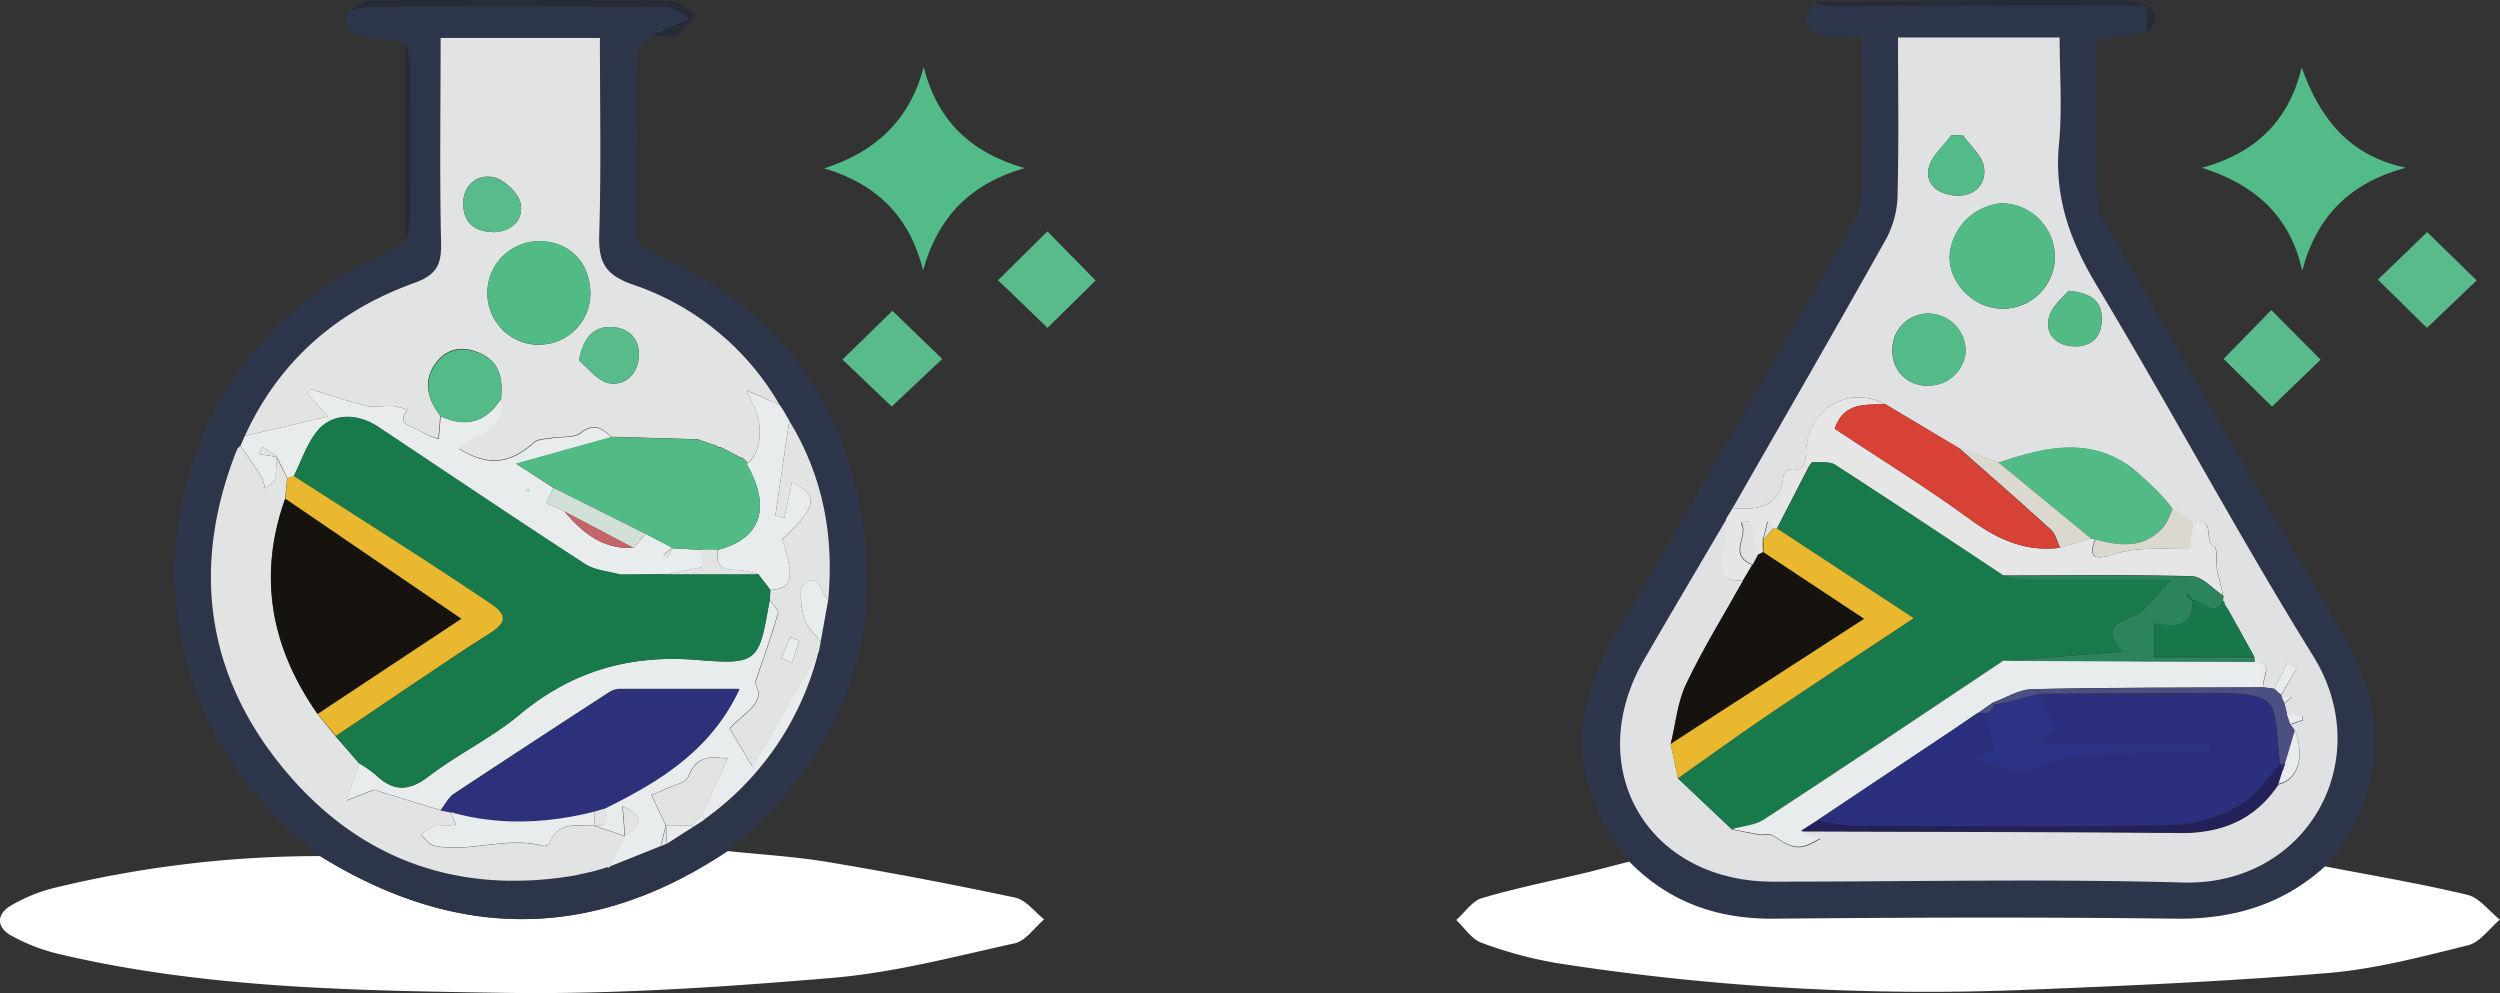 <svg xmlns="http://www.w3.org/2000/svg" viewBox="0 0 487.95 193.83"><rect x="0" y="0" width="487.95" height="193.83" fill="#333333" stroke="none"/><defs><style>.cls-1{fill:#0d0f21;stroke:#0d0f21;stroke-miterlimit:10;}.cls-2{fill:#2c354a;}.cls-3{fill:#fff;}.cls-4{fill:#53bb87;}.cls-5{fill:#59bb8b;}.cls-6{fill:#252b37;}.cls-7{fill:#e0e1e2;}.cls-8{fill:#e6e6e6;}.cls-9{fill:#e2e3e3;}.cls-10{fill:#e9ecec;}.cls-11{fill:#18794a;}.cls-12{fill:#16120e;}.cls-13{fill:#eab82e;}.cls-14{fill:#d84236;}.cls-15{fill:#52bb85;}.cls-16{fill:#2b845c;}.cls-17{fill:#18784c;}.cls-18{fill:#4b4f81;}.cls-19{fill:#222159;}.cls-20{fill:#dbd9cf;}.cls-21{fill:#2d317c;}.cls-22{fill:#d0e0d7;}.cls-23{fill:#c56568;}.cls-24{fill:#2b2f7d;}.cls-25{fill:#2c3286;}</style></defs><g id="Layer_1" data-name="Layer 1"><rect class="cls-1" x="86.7" y="108.21" width="29.91" height="3.74"/><rect class="cls-1" x="86.7" y="107.21" width="29.91" height="3.74"/><rect class="cls-1" x="86.39" y="116.5" width="29.91" height="3.74"/><rect class="cls-1" x="86.39" y="125.8" width="29.91" height="3.74"/><rect class="cls-1" x="86.39" y="124.8" width="29.91" height="3.74"/></g><g id="Layer_2" data-name="Layer 2"><g id="Layer_1-2" data-name="Layer 1"><path class="cls-2" d="M419,6.18l-9.79,1.54c0,10.53-.06,21.46.07,32.38,0,1.19,1,2.4,1.69,3.54,15,26.08,29.68,52.39,45.24,78.15,10.1,16.73,10.23,32.14-2.33,47.35-8.31,7.53-18,10.36-29.24,10.21-26.09-.36-52.2-.28-78.29,0-11.09.1-20.5-3.21-28.27-11.14-11.32-14.42-12.19-28-3-43.77q23.36-40.28,46.53-80.64a11.14,11.14,0,0,0,1.63-5.06c.14-10.3.07-20.59.07-31.57A44,44,0,0,1,356.32,7c-1.45-.25-3.6-1.19-3.87-2.23-.33-1.23,1-2.91,1.64-4.39a15.61,15.61,0,0,0,3.3.72q30.9,0,61.8-.08L419.13,1Zm-81.91,95c-5.38,9.17-10.81,18.31-16.13,27.51-12.26,21.18.61,43.36,25.13,43.36,26.66,0,53.35-.58,80,.17,24.36.69,38-24,25.47-44.17-14.72-23.75-27.9-48.45-42.29-72.4C404,47,400.88,38.33,401.87,28.06c.65-6.86.12-13.83.12-20.75H370.46c0,10.47.16,20.78-.1,31.08a18.82,18.82,0,0,1-2.29,8.36c-9.83,17.55-19.9,35-29.89,52.42Z"/><path class="cls-3" d="M142,166.11c6.53.69,13.12,1.06,19.58,2.14q18.36,3.08,36.58,6.95c2.09.45,3.77,2.78,5.64,4.25-1.9,1.6-3.59,4.18-5.74,4.66-11.8,2.61-23.62,5.74-35.6,6.75-21.35,1.8-42.83,3.26-64.22,2.92-29.18-.45-58.51-.85-87.18-7.68a36.92,36.92,0,0,1-8.78-3.44C-.63,181.1-.8,178.55,2,176.83a31.56,31.56,0,0,1,8.67-3.55,219.45,219.45,0,0,1,51.81-6.19C89.22,183.64,115.72,183.66,142,166.11Z"/><path class="cls-2" d="M142,166.11c-26.28,17.55-52.78,17.53-79.48,1-13.17-10.42-22.66-23.26-26.58-39.87a67.56,67.56,0,0,1,38.51-77.4,46.73,46.73,0,0,0,4.64-2.67A16.9,16.9,0,0,0,80,43.41q.11-15.75,0-31.48a16.77,16.77,0,0,0-.88-3.74c-2.5-.36-5-.75-7.51-1-3.11-.37-5.07-1.47-3.6-5.06a23.9,23.9,0,0,1,4.51-.86c19.21-.06,38.43-.08,57.64.06,1.34,0,2.67,1.36,4.44,2.33L127.06,7c-.94,1.18-2.68,2.34-2.7,3.54-.21,11.47,0,22.94-.21,34.4-.08,3.6,2.44,3.93,4.55,4.9,19.65,8.91,33,23.61,38.16,44.51,6.93,28.1-1.26,51.74-23.43,70.46C142.93,165.19,142.47,165.66,142,166.11Zm-11.84-1.44,5.09-3.25,2.34-1.5a57,57,0,0,0,22.23-32.74l.36-1.94c.49-2.72,1-5.43,1.48-8.14,1.16-12.47-1-24.22-7.61-35l-1.13-2L152.13,79h0a52.41,52.41,0,0,0-28.66-23.47c-5.56-1.95-6.71-4.49-6.55-9.79.39-12.74.13-25.5.13-38.35H86c0,13.54-.19,26.81.11,40.07.09,4.27-1,6.22-5.24,7.76-15,5.39-26.33,15.15-33.06,29.85L46.93,87c-.22.24-.53.44-.65.73-8.73,21.92-6.5,42.73,8.18,61.17s34.08,25.91,57.57,22l2.12-.47,1.9-.42,2.55-.77.24.13.18-.21,10-4Z"/><path class="cls-3" d="M318,168.17c7.77,7.93,17.18,11.24,28.27,11.14,26.09-.24,52.2-.32,78.29,0,11.2.15,20.93-2.68,29.24-10.21,9.27,1.8,18.6,3.35,27.77,5.55,2.37.57,4.25,3.18,6.35,4.85-2.06,1.73-3.87,4.43-6.21,5-9,2.23-18.09,4.64-27.28,5.41-19.35,1.62-38.78,2.47-58.18,3.25A469.83,469.83,0,0,1,304,188a81.09,81.09,0,0,1-14.86-4c-1.92-.69-3.29-2.91-4.91-4.43,1.67-1.48,3.11-3.72,5.05-4.29,6.83-2,13.83-3.41,20.76-5.06C312.69,169.54,315.36,168.84,318,168.17Z"/><path class="cls-4" d="M449.25,13.21c3.58,9.94,9.26,17.2,20.32,19.52-10.75,2.89-17.4,9.36-20.22,20.11C446.94,42,440,36,429.8,32.75,440.16,29.89,446.66,23.73,449.25,13.21Z"/><path class="cls-4" d="M180.29,13.11C183,23.68,189.55,29.83,200,32.81c-10.49,3-16.93,9.47-19.83,19.95-2.61-10.49-9-16.8-19.28-19.9C170.88,29.63,177.53,23.5,180.29,13.11Z"/><path class="cls-5" d="M473.72,45.3l9.68,9.43L473.69,64l-9.57-9.41Z"/><path class="cls-5" d="M164.43,70.18l9.75-9.52,9.73,9.4c-2.93,2.76-6.58,6.21-9.86,9.29Z"/><path class="cls-5" d="M213.84,54.75,204.44,64c-3.05-3-6.72-6.49-9.65-9.3l9.64-9.54Z"/><path class="cls-5" d="M443.45,79.36,434,70.05c2.85-2.91,6.36-6.5,9.31-9.53l9.63,9.68Z"/><path class="cls-6" d="M127.06,7l7.52-3.35c-1.77-1-3.1-2.32-4.44-2.33-19.21-.14-38.43-.12-57.64-.06A23.9,23.9,0,0,0,68,2.08c1.51-.69,3-2,4.52-2C92,0,111.51,0,131,.15c1.67,0,3.31,1.89,5,2.89l-4,3.9h-3Z"/><path class="cls-6" d="M419.19,1.06q-30.9,0-61.8.08a15.61,15.61,0,0,1-3.3-.72C366.64.29,379.2.13,391.76,0,399.38,0,407,0,414.6.08A23.37,23.37,0,0,1,419.19,1.06Z"/><path class="cls-6" d="M79.1,8.19A16.77,16.77,0,0,1,80,11.93q.1,15.74,0,31.48a16.9,16.9,0,0,1-.88,3.74Q79.1,27.66,79.1,8.19Z"/><path class="cls-6" d="M419,6.18,419.13,1C421.13,2.8,421.08,4.52,419,6.18Z"/><path class="cls-2" d="M129,6.94h0Z"/><path class="cls-7" d="M338.18,99.17c10-17.46,20.06-34.87,29.89-52.42a18.82,18.82,0,0,0,2.29-8.36c.26-10.3.1-20.61.1-31.08H402c0,6.92.53,13.89-.12,20.75-1,10.27,2.11,18.9,7.34,27.62,14.39,23.95,27.57,48.65,42.29,72.4,12.51,20.16-1.11,44.86-25.47,44.17-26.64-.75-53.33-.16-80-.17-24.52,0-37.39-22.18-25.13-43.36,5.32-9.2,10.75-18.34,16.13-27.51a39.05,39.05,0,0,1-.53,6c-.83,3.44-1.26,6.37,3.76,6.1-3.77,6.75-7.85,13.34-11.17,20.3-1.7,3.55-2.06,7.75-3,11.65l1.41,6.65,10.56,10c1.78.36,3.56.75,5.35,1.05.9.15,2.06-.22,2.71.22,4.13,2.77,5.32,2.87,9.18.53l-3.74-1.42c24.64.09,49.27.09,73.9.31,8.15.08,14.67-2.59,19.25-9.48,3.83-.88,5.2-5.38,3.2-10.42l-.87-1.27,2.4-.81c0-.28-.05-.56-.07-.83l-3-.37-.51-2.1,1.48-1.3-2,0-.09-.36,3-5.19c-.61-.34-1.23-.67-1.85-1l-2.49,5-1.92-.26c-1-1.51,2.41-4.77-1.95-5l-.06-1q-2.47-4.53-5-9l-.87-1.38a.45.45,0,0,0-.25-.55c0-.33.06-.66.07-1-.5-2.12-1-4.23-1.2-5-.21-2.44,0-4.42-.45-4.54-2.4-.72.45-6.37-4.32-4.52l-4-2.94,0-.07-1.47-1.79a69.55,69.55,0,0,0-6.42-6.1c-8.38-6.18-17.19-3.94-26-1l-8-3L368,78.9c-6.93-3.68-14.58.49-15.43,8.42-.23,2.2.3,4.89-3.45,4.34-.29,0-1,.86-1,1.38C347.24,99.1,343,99.59,338.18,99.17Zm62.87-49.48a10.49,10.49,0,0,0-10.36-10,11.07,11.07,0,0,0-10.17,10.43c0,5.34,4.78,10.09,10.27,10.13A10.12,10.12,0,0,0,401.05,49.69ZM376.36,61.2a7,7,0,0,0-7,7.38,6.62,6.62,0,0,0,7.1,6.67,7.17,7.17,0,0,0,7.18-6.81A7.31,7.31,0,0,0,376.36,61.2Zm6.83-34.73-2.32-.08c-1.55,2.15-3.95,4.12-4.44,6.48-.69,3.34,2.21,5.1,5.23,5.3,3.53.24,6-2,5.59-5.41C387,30.52,384.62,28.56,383.19,26.47ZM403.7,56.76c-.93,1.19-3.17,2.92-3.76,5.1-.88,3.24,1.31,5.52,4.61,5.73,3.15.2,5.51-1.38,5.66-4.9C410.35,59.43,409,57.25,403.7,56.76Z"/><path class="cls-8" d="M338.18,99.17c4.82.42,9.06-.07,9.91-6.13.07-.52.75-1.43,1-1.38,3.75.55,3.22-2.14,3.45-4.34.85-7.93,8.5-12.1,15.43-8.42-3.87.13-8.08-.45-9.88,4.77,9,6,18,11.51,26.53,17.76,5.34,3.91,10.75,6.3,17.38,5.5l6-1.84a1.91,1.91,0,0,1,.91.22c-1.21,2.9-.57,4.11,2.75,3.15a25.89,25.89,0,0,1,5.59-1.23c3.4-.2,6.82-.06,10.12-.06l.56-5c4.77-1.85,1.92,3.8,4.32,4.52.4.12.24,2.1.45,4.54.19.79.7,2.9,1.2,5-2-1.31-4-3.71-6.11-3.77-12.27-.35-24.56-.16-36.84-.15-10.92-7.23-21.81-14.5-32.82-21.6-1.13-.73-2.95-.37-4.46-.52l-.7,1-6.18,12a7.48,7.48,0,0,1-.82,0l-1-1.44-.93,3.68c0,.79,0,1.58.05,2.37l-1.09.52q-.76-3.33-1.55-6.64l-1.7.39c1.69,2.56-2.73,6.17,2.24,8.18l-1.83,3.06c-5,.27-4.59-2.66-3.76-6.1a39.05,39.05,0,0,0,.53-6Z"/><path class="cls-9" d="M47.79,85.08c6.73-14.7,18.08-24.46,33.06-29.85,4.28-1.54,5.33-3.49,5.24-7.76C85.79,34.21,86,20.94,86,7.4h31.09c0,12.85.26,25.61-.13,38.35-.16,5.3,1,7.84,6.55,9.79A52.41,52.41,0,0,1,152.15,79l-6.39-2.81,1.5,3.27c1.87,4,1.09,9.51-1.55,11l.22-.15-1.11-1.09v.2l-4.26-2.2a.36.36,0,0,1-.54-.16l-3.85-1.33-16.84-.49c-1.8-1.63-3.36-2.87-6-.79-1.32,1-3.73.71-5.64,1-1.18.21-2.68.15-3.46.86-4.75,4.22-9,4.71-14.67,1.21,3-3.14,9.58-3.32,8.25-9.88.3-3.49-.15-6.71-3.66-8.49-3.31-1.68-6.62-1.49-9,1.55-2.7,3.52-1.76,7.13.78,10.45-.12,1.49-.25,3-.37,4.47A15.46,15.46,0,0,1,82,84.12c-1.26-1-4.82-.93-2.49-4.16a15.9,15.9,0,0,0-2.89-.73c-1.67-.09-3.43.38-5,0-3.72-.9-7.35-2.17-11-3.29l-.7.75L64,81.31Zm57.44-17.81a10,10,0,0,0,10-10.18c-.15-6-4.2-10-10-10a10.11,10.11,0,1,0,0,20.22Zm-8.48-22c3.11-.18,5.55-2.42,4.84-5.64-.45-2.07-3.3-4.67-5.43-5.07C93,34,90.31,36.28,90.41,39.94,90.5,43.42,92.59,45.36,96.75,45.31ZM113,70.4c1.93,1.53,3.7,4,5.84,4.39,3.33.57,5.7-1.9,5.86-5.32.17-3.58-2.26-5.63-5.63-5.65C115.91,63.81,113.89,65.74,113,70.4Z"/><path class="cls-9" d="M119,169.17l-.18.21-.25-.13-2.54.77-1.9.42-2.12.47c-23.49,3.9-43-3.65-57.57-22s-16.91-39.25-8.18-61.17c.12-.29.43-.49.65-.73,1.38,2,2.81,4,4.11,6.09a8.93,8.93,0,0,1,.7,2.23c.66-.58,1.71-1,1.9-1.75a22.8,22.8,0,0,0,.37-4.4h0q1,2.09,2.06,4.17c-.14,1.33-.27,2.66-.41,4-5.4,15.15-2.75,29.08,6.32,42l3.5,4.32L70.1,149c-.73,2.12-1.45,4.24-2.49,7.27l5.41-2.1h0l13,4,2,.39,1,2.67a20.65,20.65,0,0,0-4.29.07,9,9,0,0,0-2.58,1.66c.86.74,1.63,2,2.61,2.15,7,1.38,14.06-1.88,21.12,0,.39.1,1.22-.17,1.33-.46,1.65-4.46,5.44-3.36,8.77-3.45l6,2h0Q120.51,166.17,119,169.17Z"/><path class="cls-10" d="M86,158.13l-13-4,.21-.38-.21.37-5.41,2.1c1-3,1.76-5.15,2.49-7.27a25.6,25.6,0,0,1,3.23,2.27c3.4,3.25,6.43,3.31,10.34.29,5.64-4.34,12.25-7.46,17.69-12,10.25-8.54,21.5-11.8,34.84-10.7,11.88,1,12,.2,14-11.67.59.85,1.84,1.9,1.65,2.53-1.23,4.29-2.76,8.5-4.5,13.62,2.43,3.9-2.32,5.83-4.94,8.91l4.47,7.46c2.12-3.72,3.71-6.52,5.31-9.3q3.78-6.61,7.59-13.22a57,57,0,0,1-22.23,32.74,3.53,3.53,0,0,0-.57-.75q2.5-5.5,5-11c.07-.13.13-.27.2-.41l-.23.38c-3.34-.62-6.07-.45-7.61,3.47-.48,1.22-2.94,1.7-4.52,2.45-1.13.54-2.3,1-2.68,1.13l2.82,6h0c-.34,1.33-.69,2.66-1,4l-10,4q1.5-3,3-6c3.7-2.73,3.69-3.6-.47-5.86.16,2.1.31,4,.46,5.85l-6-2h0c2.92.19,3-1.2,1.87-3.31,10.74-5.29,20.83-11.32,26.49-23.39-8.33,0-15.89,0-23.44,0a4.34,4.34,0,0,0-2.2.8q-15.15,9.84-30.23,19.79C87.47,155.78,86.85,157.11,86,158.13Z"/><path class="cls-10" d="M56.09,93.33q-1-2.08-2.06-4.17l-2.83-2-.66,1.47,3.47.55a22.8,22.8,0,0,1-.37,4.4c-.19.7-1.24,1.17-1.9,1.75a8.93,8.93,0,0,0-.7-2.23C49.74,91,48.31,89,46.93,87l.86-1.92L64,81.31l-4.11-4.62.7-.75c3.66,1.12,7.29,2.39,11,3.29,1.57.38,3.33-.09,5,0a15.9,15.9,0,0,1,2.89.73c-2.33,3.23,1.23,3.15,2.49,4.16a15.46,15.46,0,0,0,3.68,1.6c.12-1.49.25-3,.37-4.47,5,2.32,8.91,1.13,11.83-3.51,1.33,6.56-5.27,6.74-8.25,9.88,5.67,3.5,9.92,3,14.67-1.21.78-.71,2.28-.65,3.46-.86,1.91-.34,4.32,0,5.64-1,2.62-2.08,4.18-.84,6,.79l-18.59,5.19L108,95.21c-.44,1-.89,2-1.33,3l3.5,1.61c3.53,4.21,7.57,7.46,13.5,7.11.78-.92,1.57-1.83,2.35-2.74l5.2,2.69-1.68,1.37.69.57L131.3,107l5.71.34v3.39l-7,1.38-1,0-8,.06c-2.3-.66-4.93-.81-6.85-2.06-13.5-8.78-26.86-17.78-40.26-26.71-4.3-2.87-9.26-2.75-12.11.93-2,2.53-3,5.75-4.47,8.66Zm47.2,2.23-.4-.14c0,.11-.14.3-.1.33a1.09,1.09,0,0,0,.38.16Z"/><path class="cls-9" d="M159.82,127.18q-3.8,6.6-7.59,13.22c-1.6,2.78-3.19,5.58-5.31,9.3l-4.47-7.46c2.62-3.08,7.37-5,4.94-8.91,1.74-5.12,3.27-9.33,4.5-13.62.19-.63-1.06-1.68-1.65-2.53l.12-2c4.32-.33,4.76-2.19,2.32-9.88,6.87-6.64,7.16-8.32,1.93-11.27-.51,2.35-1,4.71-1.52,7.06l-1.76-.4q1.36-9.28,2.72-18.55c6.62,10.77,8.77,22.52,7.61,35-1.45-1.4-1.73-5.46-4.71-3.16-1.12.86-.58,4.55,0,6.75.44,1.68,2.11,3,3.24,4.55Zm-7.34,1.26,2.09.94,1.44-4.33-1.75-.69Z"/><path class="cls-10" d="M154.05,82.11q-1.37,9.27-2.72,18.55l1.76.4c.51-2.35,1-4.71,1.52-7.06,5.23,3,4.94,4.63-1.93,11.27,2.44,7.69,2,9.55-2.32,9.88L148,112.07a20.49,20.49,0,0,0-4.57-.84c-3,.11-3.64-1.4-3.39-3.89,8.52-2.15,10.58-8.26,5.67-16.83,2.64-1.53,3.42-7.07,1.55-11l-1.5-3.27L152.15,79h0l.79,1.16Z"/><path class="cls-10" d="M160.18,125.24c-1.13-1.51-2.8-2.87-3.24-4.55-.57-2.2-1.11-5.89,0-6.75,3-2.3,3.26,1.76,4.71,3.16C161.17,119.81,160.67,122.52,160.18,125.24Z"/><path class="cls-10" d="M135.25,161.42l-5.09,3.25-.14-3.51h0l5,0Z"/><path class="cls-9" d="M130,161.16l.14,3.51-1.18.48C129.33,163.82,129.68,162.49,130,161.16Z"/><path class="cls-10" d="M112,170.91l2.12-.47Z"/><path class="cls-10" d="M137.59,159.92l-2.34,1.5-.27-.3,2-2A3.53,3.53,0,0,1,137.59,159.92Z"/><path class="cls-10" d="M116.05,170l2.54-.77Z"/><path class="cls-9" d="M152.92,80.16,152.13,79Z"/><path class="cls-11" d="M353.75,90.2c1.51.15,3.33-.21,4.46.52,11,7.1,21.9,14.37,32.82,21.6a42.59,42.59,0,0,0,5.77.81c9.3.09,18.59,0,26.9,0-1.45,1.58-3,3.29-4.55,4.92a7.21,7.21,0,0,1-2.43,2c-5.11,1.8-5.5,3.27-2.45,7.1L391,129c-15.56,10.35-31.09,20.74-46.73,31-1.74,1.14-4.14,1.27-6.24,1.87l-10.55-9.95c6-4.23,12-8.57,18.11-12.7,9-6.09,18.1-12,27.91-18.53l-26.65-17.49,6.18-12Z"/><path class="cls-10" d="M338.05,161.82c2.1-.6,4.5-.73,6.24-1.87,15.64-10.22,31.17-20.61,46.73-31l49,.19c4.36.21.92,3.47,1.95,5-15.12.08-30.25,0-45.37.37-2.57.05-5.1,1.7-7.64,2.62l-2.84,2-.25.11-4.15,2.83-26.95,18-3.26,2.11,3.74,1.42c-3.86,2.34-5.05,2.24-9.18-.53-.65-.44-1.81-.07-2.71-.22C341.61,162.57,339.83,162.18,338.05,161.82Z"/><path class="cls-12" d="M343.11,108.27l1.09-.52,19.65,13-37.77,24.43c1-3.9,1.32-8.1,3-11.65,3.32-7,7.4-13.55,11.17-20.3l1.83-3.06Z"/><path class="cls-13" d="M326.08,145.21l37.77-24.43-19.65-13c0-.79,0-1.58-.05-2.37l1.9-2.24a7.48,7.48,0,0,0,.82,0l26.65,17.49c-9.81,6.5-18.91,12.44-27.91,18.53-6.11,4.13-12.08,8.47-18.11,12.7C327,149.64,326.55,147.43,326.08,145.21Z"/><path class="cls-14" d="M402,106.93c-6.63.8-12-1.59-17.38-5.5-8.53-6.25-17.56-11.81-26.53-17.76,1.8-5.22,6-4.64,9.88-4.77l14.08,8.36c6.08,5.36,12.2,10.68,18.19,16.14C401.19,104.22,401.47,105.73,402,106.93Z"/><path class="cls-15" d="M409,105.31a1.91,1.91,0,0,0-.91-.22l-18-14.8c8.79-3,17.6-5.21,26,1a71,71,0,0,1,6.43,6.1c.49.59,1,1.19,1.46,1.79l0,.07a15.15,15.15,0,0,1-1.59,3.4C418.72,107.12,413.91,106.61,409,105.31Z"/><path class="cls-15" d="M401.05,49.69a10.12,10.12,0,0,1-10.26,10.53c-5.49,0-10.32-4.79-10.27-10.13a11.07,11.07,0,0,1,10.17-10.43A10.49,10.49,0,0,1,401.05,49.69Z"/><path class="cls-16" d="M440.06,129.18,391,129l23.25-1.79c-3-3.83-2.66-5.3,2.45-7.1a7.21,7.21,0,0,0,2.43-2c1.58-1.63,3.1-3.34,4.55-4.92-8.31,0-17.6,0-26.9,0a42.59,42.59,0,0,1-5.77-.81c12.28,0,24.57-.2,36.84.15,2.07.06,4.08,2.46,6.11,3.77,0,.33,0,.66-.08,1-2,3.39-3.9-.24-5.85-.09l-1-1.27-.34.34,1.27,1c0,5.56-3.85,5-7.52,4.44v6.57H440Z"/><path class="cls-4" d="M376.36,61.2a7.31,7.31,0,0,1,7.32,7.24,7.17,7.17,0,0,1-7.18,6.81,6.62,6.62,0,0,1-7.1-6.67A7,7,0,0,1,376.36,61.2Z"/><path class="cls-17" d="M440,128.2H420.48v-6.57c3.67.59,7.53,1.12,7.52-4.44l.05,0c1.95-.15,3.85,3.48,5.85.09a.44.44,0,0,1,.26.55l.87,1.38Q437.52,123.68,440,128.2Z"/><path class="cls-18" d="M389,137.15c2.54-.92,5.07-2.57,7.64-2.62,15.12-.33,30.25-.29,45.37-.37l1.92.26,1.3,1.2.09.35c.18.42.36.84.55,1.26l.51,2.1c.22.67.43,1.34.65,2l.87,1.27c-.65,2.17-1.29,4.34-1.94,6.51a1.64,1.64,0,0,0-.93,0h0c-1.51-12.1,1.14-13.94-14.18-13.87l-32.72.14-7,1.82-1.82.23Z"/><path class="cls-19" d="M351.55,162.2l3.26-2.11a44.26,44.26,0,0,0,6.78,1.08c20.9.08,41.8.25,62.69-.14a28.65,28.65,0,0,0,12.78-3.81c3.17-1.76,5.35-5.31,8-8.07h0c.17.4.35.8.53,1.2-.29.89-.57,1.79-.86,2.68-4.58,6.89-11.1,9.56-19.25,9.48C400.82,162.29,376.19,162.29,351.55,162.2Z"/><path class="cls-4" d="M383.19,26.47c1.43,2.09,3.76,4.05,4.06,6.29.46,3.39-2.06,5.65-5.59,5.41-3-.2-5.92-2-5.23-5.3.49-2.36,2.89-4.33,4.44-6.48Z"/><path class="cls-20" d="M390.1,90.29l18,14.8-6,1.84c-.57-1.2-.85-2.71-1.76-3.53-6-5.46-12.11-10.78-18.19-16.14Z"/><path class="cls-15" d="M403.7,56.76c5.25.49,6.65,2.67,6.51,5.93-.15,3.52-2.51,5.1-5.66,4.9-3.3-.21-5.49-2.49-4.61-5.73C400.53,59.68,402.77,58,403.7,56.76Z"/><path class="cls-20" d="M409,105.31c4.92,1.3,9.73,1.81,13.44-2.69a15.15,15.15,0,0,0,1.59-3.4l4,2.94-.56,5c-3.3,0-6.72-.14-10.12.06a25.89,25.89,0,0,0-5.59,1.23C408.42,109.42,407.78,108.21,409,105.31Z"/><path class="cls-10" d="M444.7,153c.29-.89.57-1.79.86-2.68.13-.42.27-.82.4-1.23.65-2.17,1.29-4.34,1.94-6.51C449.9,147.65,448.53,152.15,444.7,153Z"/><path class="cls-10" d="M445.23,135.62l-1.3-1.2,2.49-5c.62.33,1.24.66,1.85,1Z"/><path class="cls-10" d="M447,141.34c-.22-.67-.43-1.34-.65-2l3,.37c0,.27,0,.55.07.83Z"/><path class="cls-10" d="M445.87,137.23c-.19-.42-.37-.84-.55-1.26l2,0Z"/><path class="cls-20" d="M424,99.15c-.49-.6-1-1.2-1.46-1.79Z"/><path class="cls-16" d="M435,119.16l-.87-1.38Z"/><path class="cls-7" d="M343.11,108.27l-1,1.93c-5-2-.55-5.62-2.24-8.18l1.7-.39Q342.34,104.95,343.11,108.27Z"/><path class="cls-7" d="M346.05,103.14l-1.9,2.24.93-3.68Z"/><path class="cls-7" d="M353.75,90.2l-.7,1Z"/><path class="cls-15" d="M145.71,90.51c4.91,8.57,2.85,14.68-5.67,16.83l-3,0L131.3,107l-.08-.07L126,104.2l-18-9-7.26-4.73,18.59-5.19,16.84.49L140,87.11a.36.36,0,0,0,.54.16l4.26,2.2v-.2l1.11,1.09Z"/><path class="cls-15" d="M105.23,67.27a10.11,10.11,0,1,1,0-20.22c5.83,0,9.88,4.09,10,10A10,10,0,0,1,105.23,67.27Z"/><path class="cls-4" d="M97.83,77.74C94.91,82.38,91,83.57,86,81.25c-2.54-3.32-3.48-6.93-.78-10.45,2.33-3,5.64-3.23,9-1.55C97.68,71,98.13,74.25,97.83,77.74Z"/><path class="cls-5" d="M96.75,45.31c-4.16,0-6.25-1.89-6.34-5.37C90.31,36.28,93,34,96.16,34.6c2.13.4,5,3,5.43,5.07C102.3,42.89,99.86,45.13,96.75,45.31Z"/><path class="cls-5" d="M113,70.4c.86-4.66,2.88-6.59,6.07-6.58,3.37,0,5.8,2.07,5.63,5.65-.16,3.42-2.53,5.89-5.86,5.32C116.73,74.41,115,71.93,113,70.4Z"/><path class="cls-10" d="M144.82,89.47l-4.26-2.2Z"/><path class="cls-10" d="M140,87.11l-3.85-1.33Z"/><path class="cls-10" d="M145.93,90.36l-1.11-1.09Z"/><path class="cls-11" d="M148,112.07l2.36,3.08-.12,2c-2.09,11.87-2.16,12.64-14,11.67-13.34-1.1-24.59,2.16-34.84,10.7-5.44,4.54-12,7.66-17.69,12-3.91,3-6.94,3-10.34-.29A25.6,25.6,0,0,0,70.1,149l-4.59-5.32c10-6.69,19.89-13.55,30-20,3.9-2.48,3-4-.06-6-4.27-2.8-8.5-5.67-12.8-8.45Q70,101,57.33,92.93c1.46-2.91,2.51-6.13,4.47-8.66,2.85-3.68,7.81-3.8,12.11-.93,13.4,8.93,26.76,17.93,40.26,26.71,1.92,1.25,4.55,1.4,6.85,2.06l8-.06,1,0Z"/><path class="cls-12" d="M62,139.35c-9.07-13-11.72-26.89-6.32-42l34.38,23.46Z"/><path class="cls-21" d="M86,158.13c.81-1,1.43-2.35,2.47-3q15-10,30.23-19.79a4.34,4.34,0,0,1,2.2-.8c7.55-.06,15.11,0,23.44,0-5.66,12.07-15.75,18.1-26.49,23.39l-1.88.57c-9.32,2.32-18.65,2.75-28,.1Z"/><path class="cls-13" d="M62,139.35l28.06-18.58L55.68,97.31c.14-1.32.27-2.65.41-4l1.24-.4Q70,101,82.69,109.18c4.3,2.78,8.53,5.65,12.8,8.45,3,2,4,3.54.06,6-10.15,6.47-20,13.33-30,20Z"/><path class="cls-10" d="M88,158.52c9.33,2.65,18.66,2.22,28-.1,0,.92,0,1.83,0,2.74h0c-3.33.09-7.12-1-8.77,3.45-.11.29-.94.56-1.33.46-7.06-1.89-14.1,1.37-21.12,0-1-.2-1.75-1.41-2.61-2.15a9,9,0,0,1,2.58-1.66,20.65,20.65,0,0,1,4.29-.07Z"/><path class="cls-9" d="M137,159.17l-2,2-5,0-2.82-6c.38-.15,1.55-.59,2.68-1.13,1.58-.75,4-1.23,4.52-2.45,1.54-3.92,4.27-4.09,7.61-3.47l0,0Q139.54,153.67,137,159.17Z"/><path class="cls-9" d="M122,163.16c-.15-1.87-.3-3.75-.46-5.85,4.16,2.26,4.17,3.13.47,5.86Z"/><path class="cls-9" d="M116,161.16c0-.91,0-1.82,0-2.74l1.88-.57C119.05,160,118.94,161.35,116,161.16Z"/><path class="cls-9" d="M142,148.15l.23-.38c-.07.14-.13.28-.2.41Z"/><path class="cls-9" d="M73,154.16l.21-.37-.21.38Z"/><path class="cls-22" d="M108,95.21l18,9c-.78.91-1.57,1.82-2.35,2.74l-13.5-7.11-3.5-1.61C107.11,97.21,107.56,96.21,108,95.21Z"/><path class="cls-23" d="M110.17,99.83l13.5,7.11C117.74,107.29,113.7,104,110.17,99.83Z"/><path class="cls-9" d="M148,112.07H130l7-1.38V107.3l3,0c-.25,2.49.44,4,3.39,3.89A20.49,20.49,0,0,1,148,112.07Z"/><path class="cls-9" d="M129,112.05l-8,.06Z"/><path class="cls-9" d="M54,89.17l-3.47-.55.66-1.47,2.83,2Z"/><path class="cls-9" d="M131.3,107l-1.07,1.87-.69-.57,1.68-1.37Z"/><path class="cls-9" d="M103.29,95.56l-.12.35a1.09,1.09,0,0,1-.38-.16s.06-.22.1-.33Z"/><path class="cls-10" d="M152.48,128.44l1.78-4.08,1.75.69-1.44,4.33Z"/><path class="cls-24" d="M445,149.15c-2.62,2.76-4.8,6.31-8,8.07A28.65,28.65,0,0,1,424.28,161c-20.89.39-41.79.22-62.69.14a44.26,44.26,0,0,1-6.78-1.08l26.95-18,4.15-2.83.25-.11h1.94l.85,7.65-4.29,1c4.11,1.69,9.15,4,12.31,2.45,6.71-3.28,13.39-3,20.27-3,4.67,0,9.34,0,14,0l0-1.91h-32.6l-.12-1.27,2.78-1.47-3.21-7.09,32.72-.14C446.17,135.21,443.52,137.05,445,149.15Z"/><path class="cls-18" d="M385.91,139.23l-4.15,2.83Z"/><path class="cls-18" d="M388.1,139.12h-1.94l2.84-2,.29.32a1.08,1.08,0,0,0-.28.75Z"/><path class="cls-17" d="M428,117.19l-1.27-1,.34-.34,1,1.27Z"/><path class="cls-25" d="M388.1,139.12l.91-.9,2.1-1,7-1.82,3.21,7.09L398.56,144l.12,1.27h32.6l0,1.91c-4.67,0-9.34,0-14,0-6.88.05-13.56-.24-20.27,3-3.16,1.54-8.2-.76-12.31-2.45l4.29-1Z"/><path class="cls-24" d="M391.11,137.24l-2.1,1a1.08,1.08,0,0,1,.28-.75Z"/><path class="cls-24" d="M446,149.12c-.13.41-.27.81-.4,1.23-.18-.4-.36-.8-.53-1.2A1.64,1.64,0,0,1,446,149.12Z"/></g></g></svg>